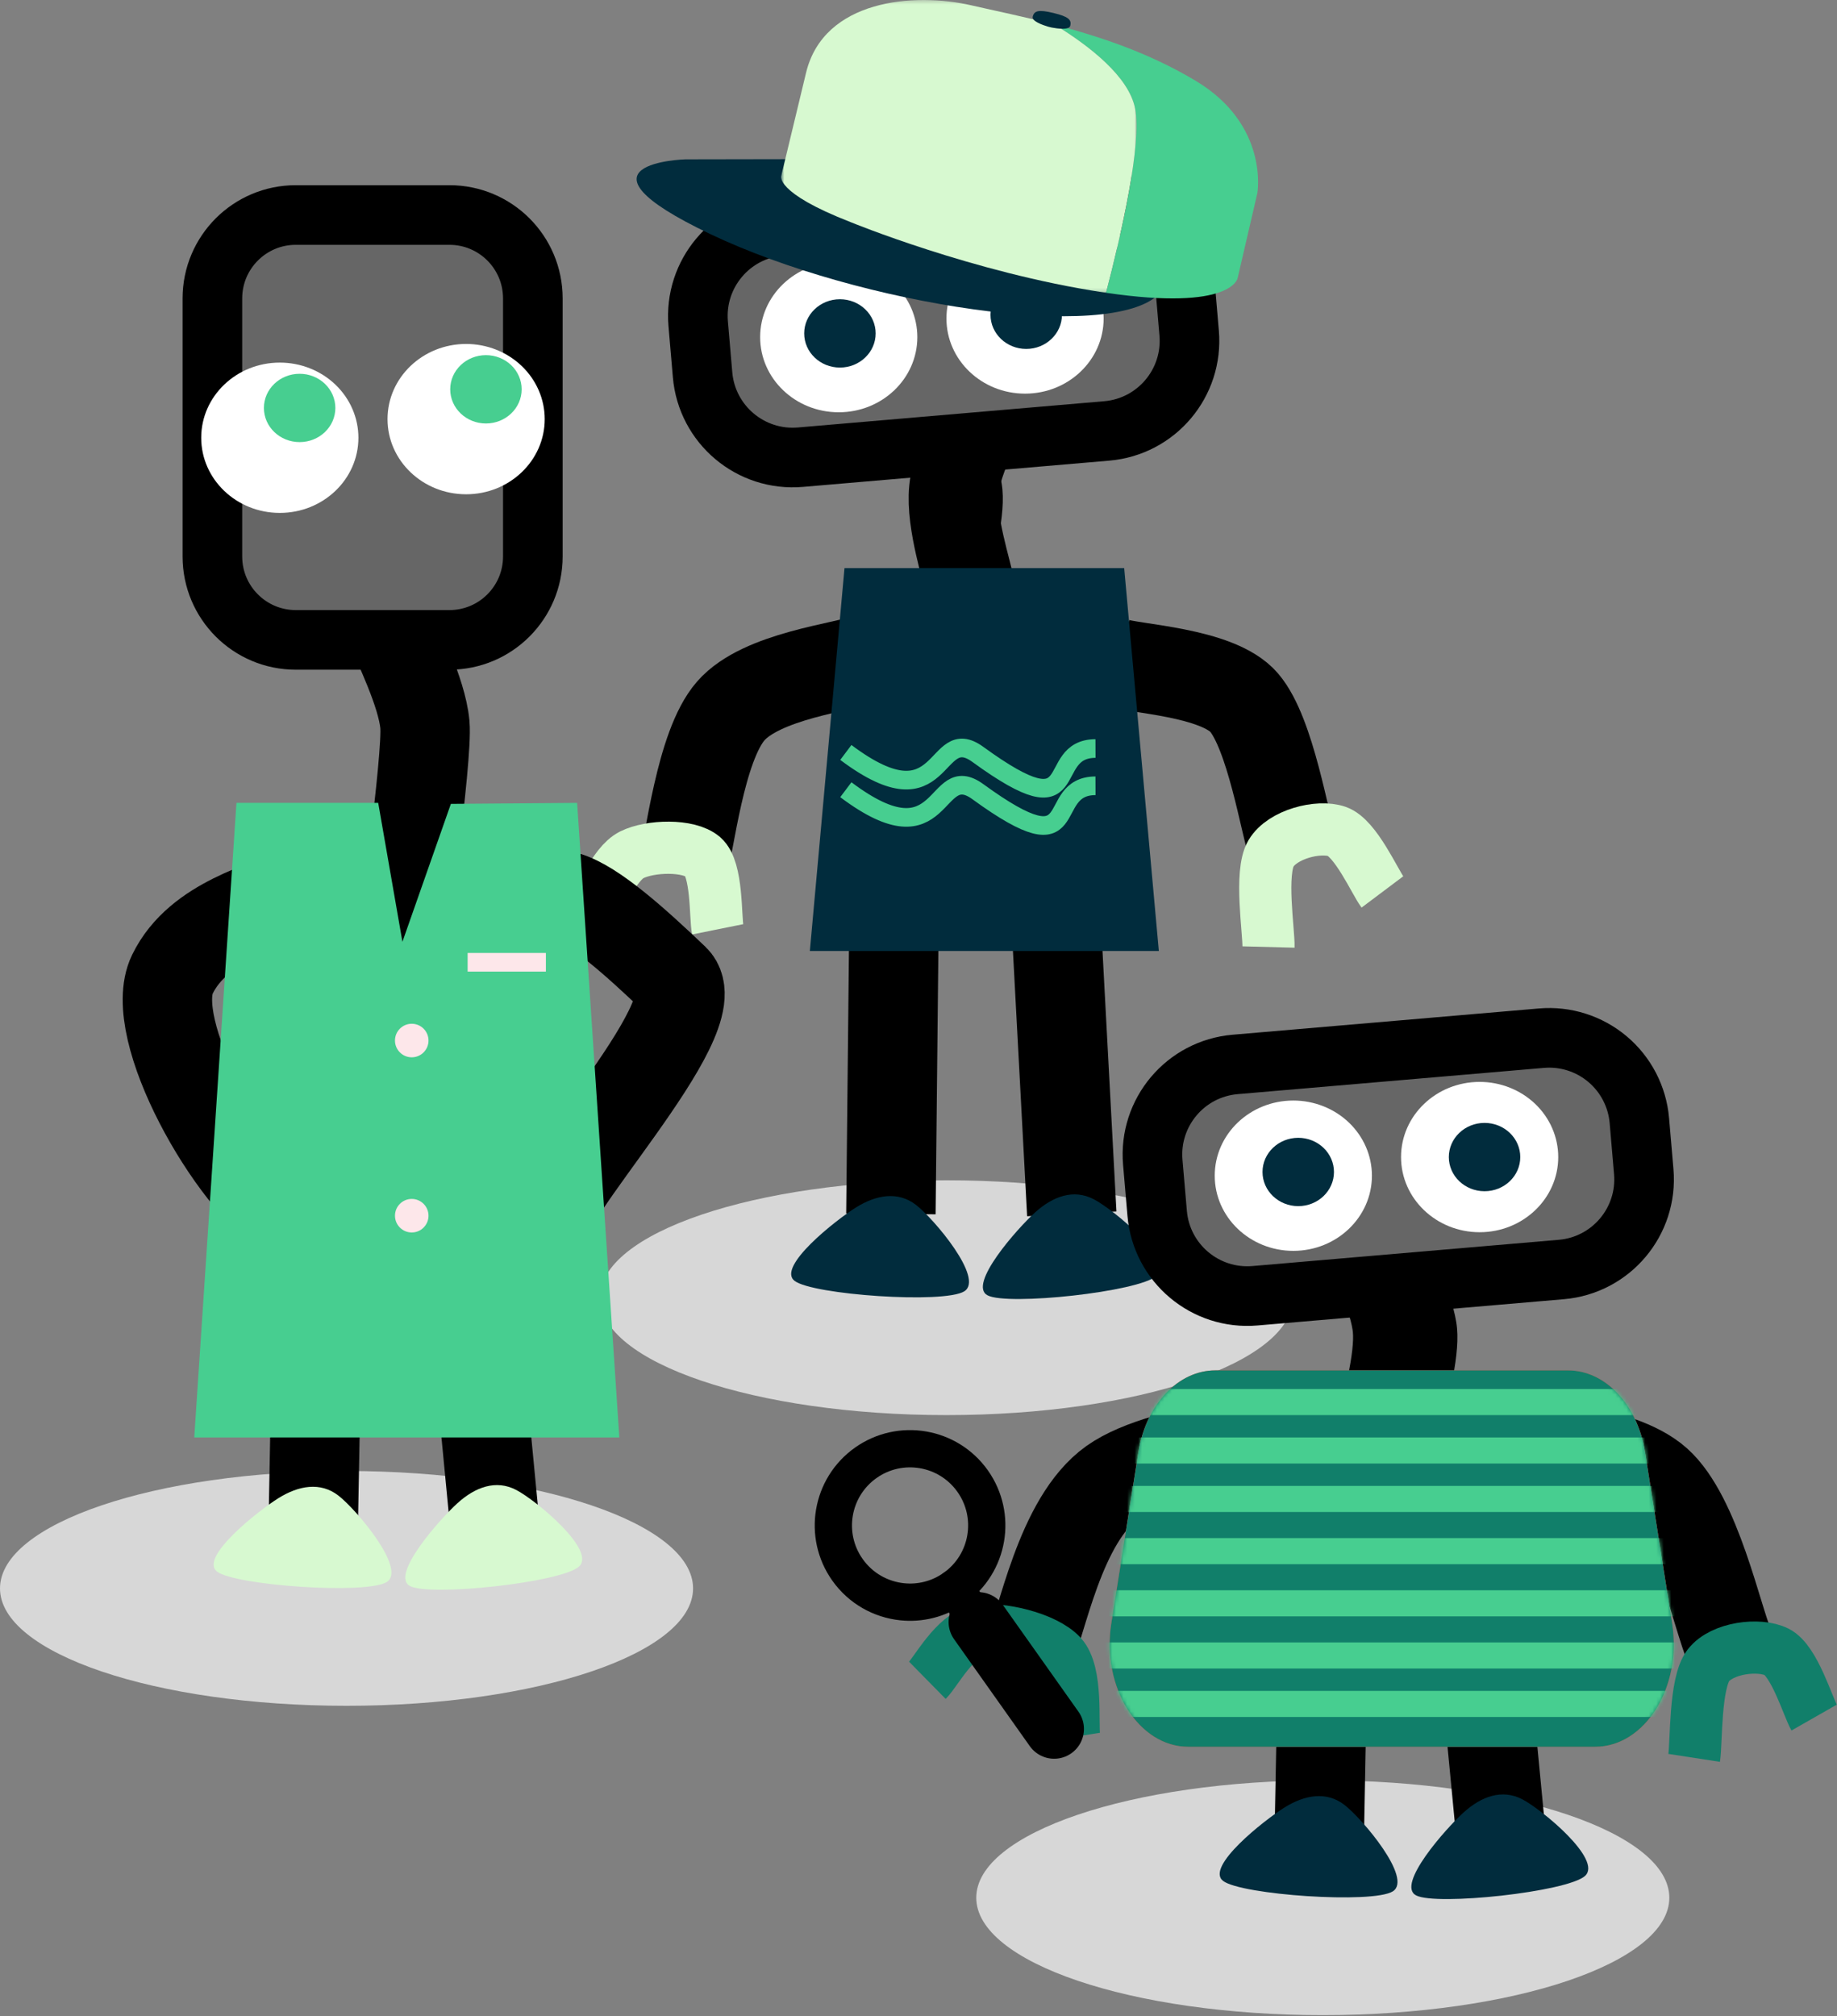 <svg width="493px" height="541px" viewBox="0 0 493 541" version="1.1" xmlns="http://www.w3.org/2000/svg" xmlns:xlink="http://www.w3.org/1999/xlink">
    <rect x="0" y="0" width="493" height="541" fill="#808080" stroke="none"/>
    <defs>
        <polygon id="path-1" points="0.621 0.31 95.994 0.31 95.994 78.865 0.621 78.865"></polygon>
        <path d="M29.195,0 C19.174,0 10.532,9.179 8.508,21.974 L8.508,21.974 L1.239,67.896 C-1.465,84.984 8.545,101 21.928,101 L21.928,101 L131.072,101 C144.455,101 154.465,84.984 151.761,67.896 L151.761,67.896 L144.492,21.974 C142.468,9.179 133.826,0 123.805,0 L123.805,0 L29.195,0 Z" id="path-3"></path>
    </defs>
    <g id="Page-1" stroke="none" stroke-width="1" fill="none" fill-rule="evenodd">
        <g id="Home" transform="translate(-287, -3341)">
            <g id="Group-155" transform="translate(287, 3340)">
                <g id="Group-138" transform="translate(0, 0.69)">
                    <path d="M347,348.5 C347,365.897 305.362,380 254,380 C202.638,380 161,365.897 161,348.5 C161,331.103 202.638,317 254,317 C305.362,317 347,331.103 347,348.5" id="Fill-1" fill="#D7D7D7"></path>
                    <path d="M239.901,249.012 C239.766,256.158 239.228,284.744 239.093,291.89" id="Fill-3" fill="#000000"></path>
                    <path d="M239.901,249.012 C239.766,261.843 239.228,313.168 239.093,326" id="Stroke-5" stroke="#000000" stroke-width="24" stroke-linejoin="round"></path>
                    <path d="M283.517,249.012 C284.204,256.158 286.949,284.744 287.635,291.89" id="Fill-7" fill="#000000"></path>
                    <path d="M283.517,249.012 C284.204,261.843 286.949,313.168 287.635,326" id="Stroke-9" stroke="#000000" stroke-width="24" stroke-linejoin="round"></path>
                    <path d="M264.981,158.4 C265.656,153.95 269.835,140.467 269.027,131.702 C268.217,122.938 261.61,110.129 260.127,105.814" id="Fill-11" fill="#000000"></path>
                    <path d="M260.426,158.4 C259.683,153.95 255.077,140.467 255.969,131.702 C256.861,122.938 264.14,110.129 265.775,105.814" id="Stroke-13" stroke="#000000" stroke-width="24" stroke-linejoin="round"></path>
                    <path d="M299,178 C303.912,179.78 326.807,180.535 333.902,188.841 C340.997,197.147 344.817,221.474 347,228" id="Stroke-15" stroke="#000000" stroke-width="24" stroke-linejoin="round"></path>
                    <path d="M232.62,177.008 C226.535,179.353 204.378,181.58 196.108,191.079 C187.838,200.578 185.184,226.847 183,234" id="Stroke-17" stroke="#000000" stroke-width="24" stroke-linejoin="round"></path>
                    <path d="M371.006,239.627 C368.975,236.923 363.803,225.126 358.818,223.404 C353.831,221.683 344.157,224.13 341.093,229.298 C338.027,234.465 340.539,250.224 340.429,254.409" id="Stroke-19" stroke="#D7F9D0" stroke-width="14"></path>
                    <path d="M158.977,245.117 C160.737,242.543 164.587,232.158 169.54,229.676 C174.492,227.193 184.843,226.891 188.687,230.222 C192.531,233.553 191.95,246.421 192.602,249.66" id="Stroke-21" stroke="#D7F9D0" stroke-width="14"></path>
                    <polygon id="Fill-23" fill="#012C3D" points="217.342 255.474 226.641 152.736 301.701 152.736 311 255.474"></polygon>
                    <path d="M213.236,343.978 C208.388,340.229 224.273,327.695 229.704,324.298 C235.134,320.902 240.975,319.849 245.822,323.598 C250.67,327.346 264.217,343.392 258.787,346.789 C253.355,350.187 218.083,347.728 213.236,343.978" id="Fill-25" fill="#012C3D"></path>
                    <path d="M265.039,347.87 C259.609,345.031 273.051,329.904 277.803,325.606 C282.554,321.309 288.119,319.247 293.548,322.087 C298.977,324.927 315.13,338.347 310.378,342.644 C305.626,346.941 270.469,350.71 265.039,347.87" id="Fill-27" fill="#012C3D"></path>
                    <path d="M187.374,87.167 L187.374,87.167 C186.227,73.812 196.124,62.057 209.479,60.912 L291.699,53.865 C298.113,53.315 304.482,55.336 309.407,59.482 C314.332,63.629 317.408,69.562 317.959,75.975 L319.136,89.678 C320.282,103.034 310.386,114.788 297.029,115.933 L214.81,122.98 C201.454,124.125 189.697,114.226 188.551,100.87 L187.374,87.167 Z" id="Fill-29" fill="#666666"></path>
                    <path d="M187.374,87.167 L187.374,87.167 C186.227,73.812 196.124,62.057 209.479,60.912 L291.699,53.865 C298.113,53.315 304.482,55.336 309.407,59.482 C314.332,63.629 317.408,69.562 317.959,75.975 L319.136,89.678 C320.282,103.034 310.386,114.788 297.029,115.933 L214.81,122.98 C201.454,124.125 189.697,114.226 188.551,100.87 L187.374,87.167 Z" id="Stroke-31" stroke="#000000" stroke-width="16" stroke-linejoin="round"></path>
                    <path d="M254,85.765 L254,85.765 C254,74.628 263.443,65.599 275.093,65.599 C280.687,65.599 286.052,67.724 290.008,71.506 C293.964,75.287 296.186,80.417 296.186,85.765 C296.186,96.902 286.742,105.931 275.093,105.931 C263.443,105.931 254,96.902 254,85.765" id="Fill-33" fill="#FFFFFF"></path>
                    <path d="M265.824,84.766 L265.824,84.766 C265.824,79.704 270.117,75.599 275.412,75.599 C277.955,75.599 280.393,76.565 282.191,78.285 C283.99,80.003 285,82.335 285,84.766 C285,89.828 280.707,93.933 275.412,93.933 C270.117,93.933 265.824,89.828 265.824,84.766" id="Fill-35" fill="#012C3D"></path>
                    <path d="M204,90.765 L204,90.765 C204,79.628 213.443,70.599 225.093,70.599 C230.687,70.599 236.052,72.724 240.008,76.506 C243.964,80.287 246.186,85.417 246.186,90.765 C246.186,101.902 236.742,110.931 225.093,110.931 C213.443,110.931 204,101.902 204,90.765" id="Fill-37" fill="#FFFFFF"></path>
                    <path d="M215.824,89.766 L215.824,89.766 C215.824,84.704 220.117,80.599 225.412,80.599 C227.955,80.599 230.393,81.565 232.191,83.285 C233.99,85.003 235,87.335 235,89.766 C235,94.828 230.707,98.933 225.412,98.933 C220.117,98.933 215.824,94.828 215.824,89.766" id="Fill-39" fill="#012C3D"></path>
                    <path d="M219.273,43 L183.962,43.062 C183.962,43.062 150.424,43.993 190.632,63.123 C230.84,82.252 298.193,92.416 311.106,79.137 C324.021,65.858 219.273,43 219.273,43" id="Fill-41" fill="#012C3D"></path>
                    <path d="M332.153,74.903 L337.443,52.111 C337.443,52.111 340.652,33.839 320.898,21.996 C308.098,14.322 294.827,10.04 283.067,6.943 C292.444,12.685 302.964,20.873 304.629,29.447 C306.464,38.892 300.989,62.894 296.835,78.865 C330.771,83.854 332.153,74.903 332.153,74.903" id="Fill-43" fill="#47CE90"></path>
                    <g id="Group-47" transform="translate(209, 0)">
                        <mask id="mask-2" fill="white">
                            <use xlink:href="#path-1"></use>
                        </mask>
                        <g id="Clip-46"></g>
                        <path d="M95.629,29.447 C93.964,20.873 83.444,12.685 74.067,6.943 C65.748,4.752 58.115,3.227 51.733,1.752 C36.33,-1.809 12.058,0.172 7.32,19.848 C2.583,39.525 0.668,47.479 0.668,47.479 C0.668,47.479 -1.238,51.92 19.198,59.876 C19.198,59.876 52.118,73.449 86.936,78.732 C87.24,78.779 87.535,78.821 87.835,78.865 C91.989,62.894 97.464,38.892 95.629,29.447" id="Fill-45" fill="#D7F9D0" mask="url(#mask-2)"></path>
                    </g>
                    <path d="M287.228,7.229 C287.616,5.62 286.779,4.774 282.724,3.797 C278.668,2.821 277.538,3.192 277.151,4.803 C276.863,5.995 279.805,7.029 281.342,7.484 C281.353,7.505 282.257,7.723 282.274,7.708 C283.851,8.004 286.942,8.421 287.228,7.229" id="Fill-48" fill="#012C3D"></path>
                    <path d="M227,202.202 C253.929,222.426 250.379,193.96 262.433,202.729 C291.681,224.009 279.743,201.209 294,201.147" id="Stroke-50" stroke="#47CE90" stroke-width="5"></path>
                    <path d="M227,212.202 C253.929,232.426 250.379,203.96 262.433,212.729 C291.681,234.009 279.743,211.209 294,211.147" id="Stroke-52" stroke="#47CE90" stroke-width="5"></path>
                    <path d="M186,426.5 C186,443.897 144.362,458 93,458 C41.638,458 0,443.897 0,426.5 C0,409.103 41.638,395 93,395 C144.362,395 186,409.103 186,426.5" id="Fill-54" fill="#D7D7D7"></path>
                    <path d="M120.625,172 L79.375,172 C67.018,172 57,161.982 57,149.625 L57,80.375 C57,68.018 67.018,58 79.375,58 L120.625,58 C132.982,58 143,68.018 143,80.375 L143,149.625 C143,161.982 132.982,172 120.625,172" id="Fill-56" fill="#666666"></path>
                    <path d="M120.625,172 L79.375,172 C67.018,172 57,161.982 57,149.625 L57,80.375 C57,68.018 67.018,58 79.375,58 L120.625,58 C132.982,58 143,68.018 143,80.375 L143,149.625 C143,161.982 132.982,172 120.625,172 Z" id="Stroke-58" stroke="#000000" stroke-width="16" stroke-linejoin="round"></path>
                    <path d="M84.901,312.012 C84.766,319.158 84.228,347.744 84.093,354.89" id="Fill-60" fill="#000000"></path>
                    <path d="M84.901,365.012 C84.766,372.158 84.228,400.744 84.093,407.89" id="Stroke-62" stroke="#000000" stroke-width="24" stroke-linejoin="round"></path>
                    <path d="M128.517,312.012 C129.204,319.158 131.949,347.744 132.635,354.89" id="Fill-64" fill="#000000"></path>
                    <path d="M128.517,365.012 C129.204,372.158 131.949,400.744 132.635,407.89" id="Stroke-66" stroke="#000000" stroke-width="24" stroke-linejoin="round"></path>
                    <path d="M109.981,221.4 C110.656,216.95 114.835,203.467 114.027,194.702 C113.217,185.938 106.61,173.129 105.127,168.814" id="Fill-68" fill="#000000"></path>
                    <path d="M107,259 C107.674,254.55 114.836,203.467 114.027,194.703 C113.218,185.938 106.61,173.129 105.127,168.814" id="Stroke-70" stroke="#000000" stroke-width="24" stroke-linejoin="round"></path>
                    <path d="M152.051,240.817 C159.332,242.967 170.483,252.97 181,263 C191.518,273.03 142.764,323.119 146,331" id="Stroke-72" stroke="#000000" stroke-width="24" stroke-linejoin="round"></path>
                    <path d="M77.62,240.008 C72.393,243.629 53.362,247.068 46.259,261.733 C39.155,276.398 62,317 78,327" id="Stroke-74" stroke="#000000" stroke-width="24" stroke-linejoin="round"></path>
                    <polygon id="Fill-76" fill="#47CE90" points="52.13 386 63.457 215.736 101.502 215.736 108 253 121 216 154.885 215.736 166.212 386"></polygon>
                    <path d="M58.236,421.978 C53.388,418.229 69.273,405.695 74.704,402.298 C80.134,398.902 85.975,397.849 90.822,401.598 C95.67,405.346 109.217,421.392 103.787,424.789 C98.355,428.187 63.083,425.728 58.236,421.978" id="Fill-78" fill="#D7F9D0"></path>
                    <path d="M110.039,425.87 C104.609,423.031 118.051,407.904 122.803,403.606 C127.554,399.309 133.119,397.247 138.548,400.087 C143.977,402.927 160.13,416.347 155.378,420.644 C150.626,424.941 115.469,428.71 110.039,425.87" id="Fill-80" fill="#D7F9D0"></path>
                    <path d="M104,112.765 L104,112.765 C104,101.628 113.443,92.599 125.093,92.599 C130.687,92.599 136.052,94.724 140.008,98.506 C143.964,102.287 146.186,107.417 146.186,112.765 C146.186,123.902 136.742,132.931 125.093,132.931 C113.443,132.931 104,123.902 104,112.765" id="Fill-82" fill="#FFFFFF"></path>
                    <path d="M120.824,104.766 L120.824,104.766 C120.824,99.704 125.117,95.599 130.412,95.599 C132.955,95.599 135.393,96.565 137.191,98.285 C138.99,100.003 140,102.335 140,104.766 C140,109.828 135.707,113.933 130.412,113.933 C125.117,113.933 120.824,109.828 120.824,104.766" id="Fill-84" fill="#47CE90"></path>
                    <path d="M54,117.765 L54,117.765 C54,106.628 63.443,97.599 75.093,97.599 C80.687,97.599 86.052,99.724 90.008,103.506 C93.964,107.287 96.186,112.417 96.186,117.765 C96.186,128.902 86.742,137.931 75.093,137.931 C63.443,137.931 54,128.902 54,117.765" id="Fill-86" fill="#FFFFFF"></path>
                    <path d="M70.824,109.766 L70.824,109.766 C70.824,104.704 75.117,100.599 80.412,100.599 C82.955,100.599 85.393,101.565 87.191,103.285 C88.99,105.003 90,107.335 90,109.766 C90,114.828 85.707,118.933 80.412,118.933 C75.117,118.933 70.824,114.828 70.824,109.766" id="Fill-88" fill="#47CE90"></path>
                    <path d="M115,279.5 C115,281.985 112.985,284 110.5,284 C108.015,284 106,281.985 106,279.5 C106,277.015 108.015,275 110.5,275 C112.985,275 115,277.015 115,279.5" id="Fill-90" fill="#FDE7EA"></path>
                    <path d="M115,326.5 C115,328.985 112.985,331 110.5,331 C108.015,331 106,328.985 106,326.5 C106,324.015 108.015,322 110.5,322 C112.985,322 115,324.015 115,326.5" id="Fill-92" fill="#FDE7EA"></path>
                    <line x1="125.5" y1="258.5" x2="146.5" y2="258.5" id="Stroke-94" stroke="#FDE7EA" stroke-width="5"></line>
                    <path d="M448,509.5 C448,526.897 406.362,541 355,541 C303.638,541 262,526.897 262,509.5 C262,492.103 303.638,478 355,478 C406.362,478 448,492.103 448,509.5" id="Fill-96" fill="#D7D7D7"></path>
                    <path d="M354.901,448.012 C354.766,455.158 354.228,483.744 354.093,490.89" id="Fill-98" fill="#000000"></path>
                    <path d="M354.901,448.012 C354.766,455.158 354.228,483.744 354.093,490.89" id="Stroke-100" stroke="#000000" stroke-width="24" stroke-linejoin="round"></path>
                    <path d="M398.517,448.012 C399.204,455.158 401.949,483.744 402.635,490.89" id="Fill-102" fill="#000000"></path>
                    <path d="M398.517,448.012 C399.204,455.158 401.949,483.744 402.635,490.89" id="Stroke-104" stroke="#000000" stroke-width="24" stroke-linejoin="round"></path>
                    <path d="M386.981,383.4 C387.656,378.95 391.835,365.467 391.027,356.702 C390.217,347.938 383.61,335.129 382.127,330.814" id="Fill-106" fill="#000000"></path>
                    <path d="M370.981,383.4 C371.656,378.95 375.835,365.467 375.027,356.702 C374.217,347.938 367.61,335.129 366.127,330.814" id="Stroke-108" stroke="#000000" stroke-width="24" stroke-linejoin="round"></path>
                    <path d="M401.051,385.817 C408.332,387.824 434.222,388.493 444.739,397.857 C455.256,407.22 460.92,434.643 464.155,442" id="Stroke-110" stroke="#000000" stroke-width="24" stroke-linejoin="round"></path>
                    <path d="M361.62,383.008 C351.102,385.518 312.809,387.901 298.517,398.067 C284.224,408.232 279.639,436.344 275.863,444" id="Stroke-112" stroke="#000000" stroke-width="24" stroke-linejoin="round"></path>
                    <path d="M486.861,461.162 C485.186,458.224 481.543,445.869 476.814,443.533 C472.086,441.196 462.18,442.405 458.488,447.144 C454.797,451.884 455.301,467.833 454.665,471.971" id="Stroke-114" stroke="#117F6A" stroke-width="14"></path>
                    <path d="M248.881,451.158 C251.113,448.963 256.281,439.101 262.274,437.984 C268.267,436.866 280.501,439.729 284.837,444.453 C289.173,449.178 287.713,462.683 288.288,466.329" id="Stroke-116" stroke="#117F6A" stroke-width="14"></path>
                    <path d="M328.236,504.978 C323.388,501.229 339.273,488.695 344.704,485.298 C350.134,481.902 355.975,480.849 360.822,484.598 C365.67,488.346 379.217,504.392 373.787,507.789 C368.355,511.187 333.083,508.728 328.236,504.978" id="Fill-118" fill="#012C3D"></path>
                    <path d="M380.039,508.87 C374.609,506.031 388.051,490.904 392.803,486.606 C397.554,482.309 403.119,480.247 408.548,483.087 C413.977,485.927 430.13,499.347 425.378,503.644 C420.626,507.941 385.469,511.71 380.039,508.87" id="Fill-120" fill="#012C3D"></path>
                    <path d="M309.374,312.167 L309.374,312.167 C308.227,298.812 318.124,287.057 331.479,285.912 L413.699,278.865 C420.113,278.315 426.482,280.336 431.407,284.482 C436.332,288.629 439.408,294.562 439.959,300.975 L441.136,314.678 C442.282,328.034 432.386,339.788 419.029,340.933 L336.81,347.98 C323.454,349.125 311.697,339.226 310.551,325.87 L309.374,312.167 Z" id="Fill-122" fill="#666666"></path>
                    <path d="M309.374,312.167 L309.374,312.167 C308.227,298.812 318.124,287.057 331.479,285.912 L413.699,278.865 C420.113,278.315 426.482,280.336 431.407,284.482 C436.332,288.629 439.408,294.562 439.959,300.975 L441.136,314.678 C442.282,328.034 432.386,339.788 419.029,340.933 L336.81,347.98 C323.454,349.125 311.697,339.226 310.551,325.87 L309.374,312.167 Z" id="Stroke-124" stroke="#000000" stroke-width="16" stroke-linejoin="round"></path>
                    <path d="M376,310.765 L376,310.765 C376,299.628 385.443,290.599 397.093,290.599 C402.687,290.599 408.052,292.724 412.008,296.506 C415.964,300.287 418.186,305.417 418.186,310.765 C418.186,321.902 408.742,330.931 397.093,330.931 C385.443,330.931 376,321.902 376,310.765" id="Fill-126" fill="#FFFFFF"></path>
                    <path d="M388.824,310.766 L388.824,310.766 C388.824,305.704 393.117,301.599 398.412,301.599 C400.955,301.599 403.393,302.565 405.191,304.285 C406.99,306.003 408,308.335 408,310.766 C408,315.828 403.707,319.933 398.412,319.933 C393.117,319.933 388.824,315.828 388.824,310.766" id="Fill-128" fill="#012C3D"></path>
                    <path d="M326,315.765 L326,315.765 C326,304.628 335.443,295.599 347.093,295.599 C352.687,295.599 358.052,297.724 362.008,301.506 C365.964,305.287 368.186,310.417 368.186,315.765 C368.186,326.902 358.742,335.931 347.093,335.931 C335.443,335.931 326,326.902 326,315.765" id="Fill-130" fill="#FFFFFF"></path>
                    <path d="M338.824,314.766 L338.824,314.766 C338.824,309.704 343.117,305.599 348.412,305.599 C350.955,305.599 353.393,306.565 355.191,308.285 C356.99,310.003 358,312.335 358,314.766 C358,319.828 353.707,323.933 348.412,323.933 C343.117,323.933 338.824,319.828 338.824,314.766" id="Fill-132" fill="#012C3D"></path>
                    <path d="M298.239,435.897 L305.508,389.974 C307.532,377.18 316.175,368 326.195,368 L420.804,368 C430.825,368 439.468,377.18 441.492,389.974 L448.76,435.897 C451.465,452.983 441.455,469 428.072,469 L318.927,469 C305.545,469 295.535,452.983 298.239,435.897" id="Fill-134" fill="#F6554C"></path>
                    <path d="M298.239,435.897 L305.508,389.974 C307.532,377.18 316.175,368 326.195,368 L420.804,368 C430.825,368 439.468,377.18 441.492,389.974 L448.76,435.897 C451.465,452.983 441.455,469 428.072,469 L318.927,469 C305.545,469 295.535,452.983 298.239,435.897" id="Fill-136" fill="#117F6A"></path>
                </g>
                <g id="Group-147" transform="translate(297, 368.69)">
                    <mask id="mask-4" fill="white">
                        <use xlink:href="#path-3"></use>
                    </mask>
                    <g id="Clip-140"></g>
                    <polygon id="Fill-139" fill="#47CE90" mask="url(#mask-4)" points="6 12 147 12 147 5 6 5"></polygon>
                    <polygon id="Fill-141" fill="#47CE90" mask="url(#mask-4)" points="6 25 147 25 147 18 6 18"></polygon>
                    <polygon id="Fill-142" fill="#47CE90" mask="url(#mask-4)" points="1 38 150 38 150 31 1 31"></polygon>
                    <polygon id="Fill-143" fill="#47CE90" mask="url(#mask-4)" points="1 52 150 52 150 45 1 45"></polygon>
                    <polygon id="Fill-144" fill="#47CE90" mask="url(#mask-4)" points="-1 66 156 66 156 59 -1 59"></polygon>
                    <polygon id="Fill-145" fill="#47CE90" mask="url(#mask-4)" points="-2 80 155 80 155 73 -2 73"></polygon>
                    <polygon id="Fill-146" fill="#47CE90" mask="url(#mask-4)" points="-2 93 155 93 155 86 -2 86"></polygon>
                </g>
                <g id="Group-154" transform="translate(223, 389.69)" stroke="#000000">
                    <path d="M33.132,37.408 C28.873,40.424 23.862,41.594 19.052,41.079 C13.382,40.472 7.99,37.526 4.436,32.508 C1.151,27.869 0.057,22.338 0.944,17.145 C1.83,11.952 4.697,7.097 9.336,3.812 C18.613,-2.759 31.461,-0.565 38.032,8.712 C44.603,17.99 42.409,30.837 33.132,37.408 Z" id="Stroke-148" stroke-width="10"></path>
                    <line x1="33.132" y1="37.408" x2="59.902" y2="75.203" id="Stroke-150" stroke-width="10" stroke-linecap="round"></line>
                    <line x1="39.576" y1="46.507" x2="59.901" y2="75.204" id="Stroke-152" stroke-width="16" stroke-linecap="round"></line>
                </g>
            </g>
        </g>
    </g>
</svg>
